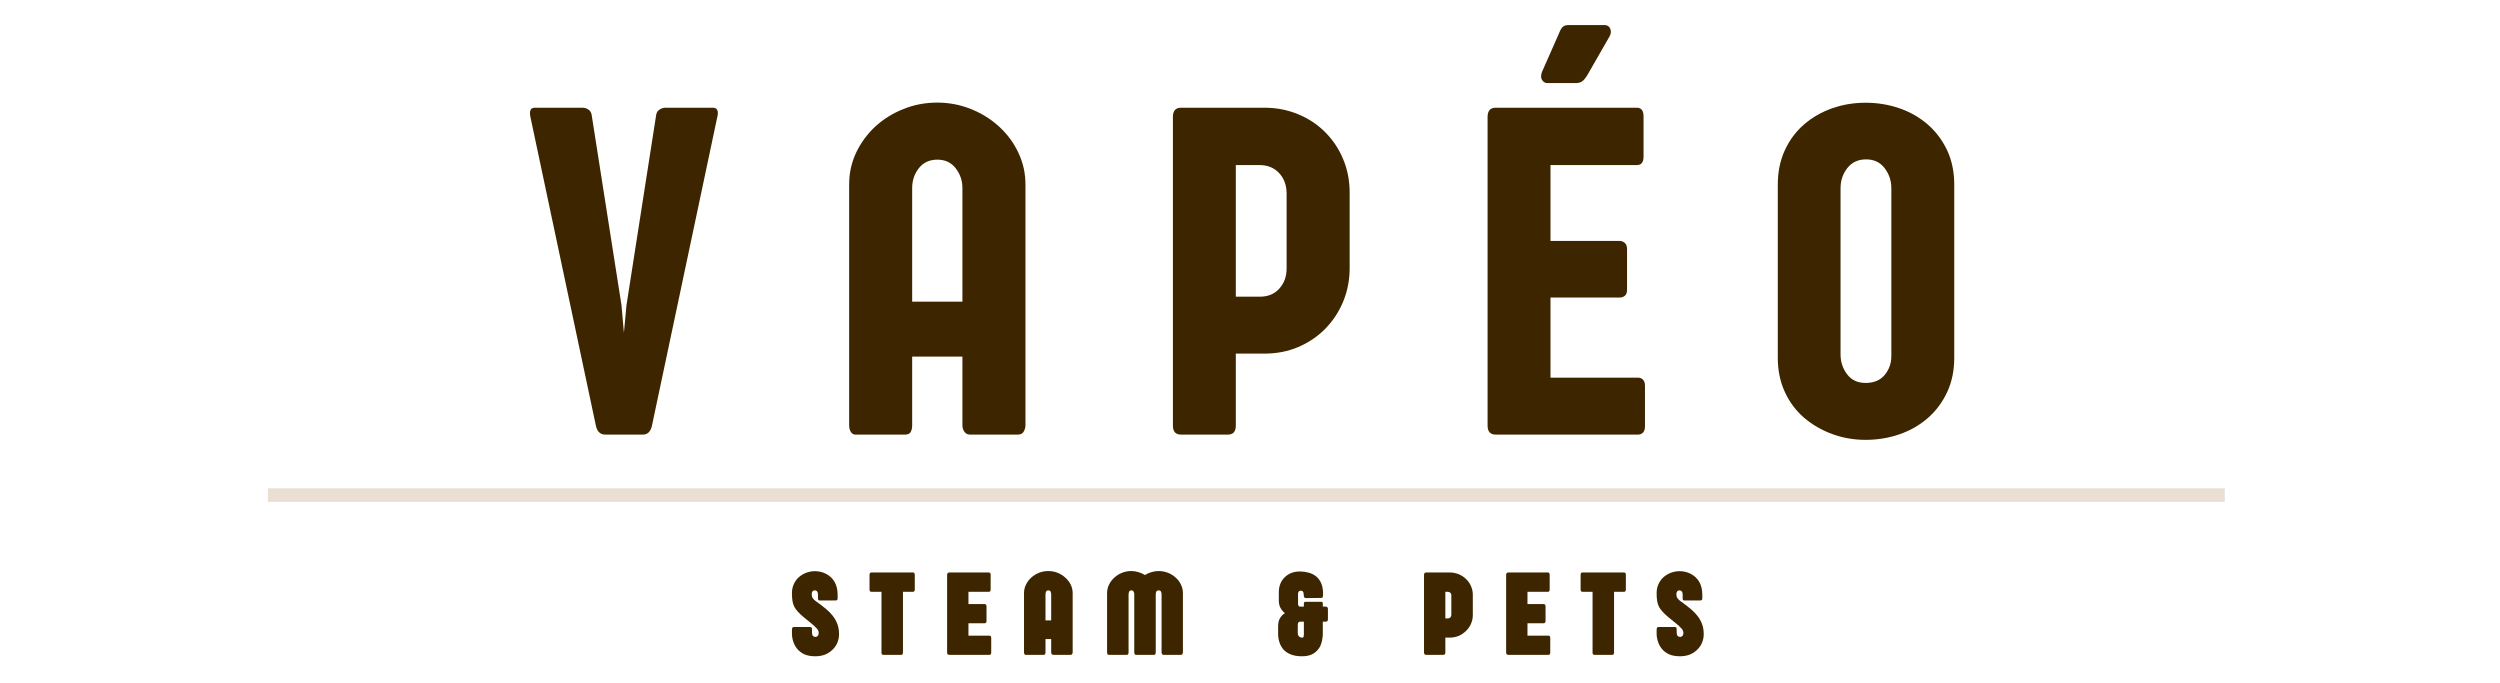 <svg version="1.2" preserveAspectRatio="xMidYMid meet" height="100" viewBox="0 0 274.5 75" zoomAndPan="magnify" width="366" xmlns:xlink="http://www.w3.org/1999/xlink" xmlns="http://www.w3.org/2000/svg"><defs><clipPath id="2009156e14"><path d="M 29.418 53.609 L 244.277 53.609 L 244.277 55.105 L 29.418 55.105 Z M 29.418 53.609"></path></clipPath></defs><g id="355662198b"><g style="fill:#3d2500;fill-opacity:1;"><g transform="translate(58.131, 47.718)"><path d="M 10.109 -14.203 L 10.375 -11.172 L 10.656 -14.203 L 13.906 -35.031 C 13.938 -35.32 14.055 -35.535 14.266 -35.672 C 14.473 -35.816 14.695 -35.891 14.938 -35.891 L 20.156 -35.891 C 20.395 -35.891 20.551 -35.801 20.625 -35.625 C 20.707 -35.457 20.711 -35.227 20.641 -34.938 L 13.438 -0.906 C 13.281 -0.301 12.953 0 12.453 0 L 8.328 0 C 7.805 0 7.469 -0.301 7.312 -0.906 L 0.109 -34.875 C -0.035 -35.551 0.125 -35.891 0.594 -35.891 L 5.812 -35.891 C 6.07 -35.891 6.301 -35.816 6.5 -35.672 C 6.695 -35.535 6.812 -35.32 6.844 -35.031 Z M 10.109 -14.203" style="stroke:none"></path></g></g><g style="fill:#3d2500;fill-opacity:1;"><g transform="translate(91.595, 47.718)"><path d="M 8.562 -27.078 L 8.562 -14.594 L 14.078 -14.594 L 14.078 -27.078 C 14.078 -27.891 13.832 -28.609 13.344 -29.234 C 12.863 -29.867 12.191 -30.188 11.328 -30.188 C 10.453 -30.188 9.77 -29.867 9.281 -29.234 C 8.801 -28.609 8.562 -27.891 8.562 -27.078 Z M 21 -27.469 L 21 -1.031 C 21 -0.77 20.93 -0.531 20.797 -0.312 C 20.672 -0.102 20.461 0 20.172 0 L 14.906 0 C 14.645 0 14.441 -0.102 14.297 -0.312 C 14.148 -0.52 14.078 -0.758 14.078 -1.031 L 14.078 -8.562 L 8.562 -8.562 L 8.562 -1.016 C 8.562 -0.734 8.508 -0.492 8.406 -0.297 C 8.301 -0.098 8.094 0 7.781 0 L 2.312 0 C 2.113 0 1.953 -0.098 1.828 -0.297 C 1.703 -0.492 1.641 -0.734 1.641 -1.016 L 1.641 -27.469 C 1.641 -28.707 1.895 -29.867 2.406 -30.953 C 2.926 -32.047 3.629 -33.004 4.516 -33.828 C 5.41 -34.648 6.441 -35.289 7.609 -35.75 C 8.773 -36.219 10.008 -36.453 11.312 -36.453 C 12.602 -36.453 13.832 -36.219 15 -35.75 C 16.164 -35.289 17.195 -34.648 18.094 -33.828 C 19 -33.004 19.707 -32.047 20.219 -30.953 C 20.738 -29.867 21 -28.707 21 -27.469 Z M 21 -27.469" style="stroke:none"></path></g></g><g style="fill:#3d2500;fill-opacity:1;"><g transform="translate(126.926, 47.718)"><path d="M 14.344 -18.234 L 14.344 -26.453 C 14.344 -27.379 14.066 -28.133 13.516 -28.719 C 12.973 -29.301 12.254 -29.594 11.359 -29.594 L 8.766 -29.594 L 8.766 -15.141 L 11.391 -15.141 C 12.285 -15.141 13 -15.43 13.531 -16.016 C 14.07 -16.609 14.344 -17.348 14.344 -18.234 Z M 1.859 -0.984 L 1.859 -34.875 C 1.859 -35.551 2.156 -35.891 2.75 -35.891 L 11.906 -35.891 C 13.238 -35.891 14.473 -35.648 15.609 -35.172 C 16.754 -34.703 17.75 -34.039 18.594 -33.188 C 19.438 -32.344 20.094 -31.352 20.562 -30.219 C 21.031 -29.094 21.266 -27.879 21.266 -26.578 L 21.266 -18.281 C 21.266 -16.988 21.031 -15.77 20.562 -14.625 C 20.094 -13.488 19.438 -12.488 18.594 -11.625 C 17.75 -10.77 16.754 -10.098 15.609 -9.609 C 14.473 -9.129 13.238 -8.891 11.906 -8.891 L 8.766 -8.891 L 8.766 -0.984 C 8.766 -0.328 8.477 0 7.906 0 L 2.75 0 C 2.156 0 1.859 -0.328 1.859 -0.984 Z M 1.859 -0.984" style="stroke:none"></path></g></g><g style="fill:#3d2500;fill-opacity:1;"><g transform="translate(161.478, 47.718)"><path d="M 8.766 -6.25 L 18.391 -6.25 C 18.598 -6.25 18.773 -6.176 18.922 -6.031 C 19.066 -5.883 19.141 -5.664 19.141 -5.375 L 19.141 -0.906 C 19.141 -0.594 19.066 -0.363 18.922 -0.219 C 18.773 -0.07 18.598 0 18.391 0 L 2.75 0 C 2.156 0 1.859 -0.328 1.859 -0.984 L 1.859 -34.875 C 1.859 -35.551 2.156 -35.891 2.75 -35.891 L 18.25 -35.891 C 18.738 -35.891 18.984 -35.57 18.984 -34.938 L 18.984 -30.516 C 18.984 -29.898 18.738 -29.594 18.25 -29.594 L 8.766 -29.594 L 8.766 -21.266 L 16.344 -21.266 C 16.562 -21.266 16.754 -21.191 16.922 -21.047 C 17.086 -20.91 17.172 -20.68 17.172 -20.359 L 17.172 -15.922 C 17.172 -15.609 17.094 -15.383 16.938 -15.25 C 16.781 -15.113 16.582 -15.047 16.344 -15.047 L 8.766 -15.047 Z M 10.781 -44.969 L 14.672 -44.969 C 15.004 -44.969 15.223 -44.832 15.328 -44.562 C 15.441 -44.289 15.414 -44.008 15.25 -43.719 L 12.812 -39.469 C 12.582 -39.094 12.375 -38.852 12.188 -38.75 C 12.008 -38.645 11.785 -38.594 11.516 -38.594 L 8.406 -38.594 C 8.195 -38.594 8.016 -38.695 7.859 -38.906 C 7.703 -39.125 7.691 -39.426 7.828 -39.812 L 9.703 -44.062 C 9.836 -44.406 9.973 -44.641 10.109 -44.766 C 10.254 -44.898 10.477 -44.969 10.781 -44.969 Z M 10.781 -44.969" style="stroke:none"></path></g></g><g style="fill:#3d2500;fill-opacity:1;"><g transform="translate(193.904, 47.718)"><path d="M 20.672 -27.438 L 20.672 -8.422 C 20.672 -7.023 20.41 -5.77 19.891 -4.656 C 19.367 -3.539 18.66 -2.594 17.766 -1.812 C 16.867 -1.031 15.832 -0.438 14.656 -0.031 C 13.477 0.375 12.238 0.578 10.938 0.578 C 9.645 0.578 8.422 0.363 7.266 -0.062 C 6.109 -0.488 5.078 -1.086 4.172 -1.859 C 3.273 -2.641 2.57 -3.586 2.062 -4.703 C 1.551 -5.816 1.297 -7.055 1.297 -8.422 L 1.297 -27.438 C 1.297 -28.832 1.551 -30.086 2.062 -31.203 C 2.57 -32.316 3.273 -33.266 4.172 -34.047 C 5.078 -34.828 6.109 -35.422 7.266 -35.828 C 8.422 -36.234 9.645 -36.438 10.938 -36.438 C 12.238 -36.438 13.477 -36.234 14.656 -35.828 C 15.832 -35.422 16.867 -34.828 17.766 -34.047 C 18.66 -33.266 19.367 -32.32 19.891 -31.219 C 20.41 -30.113 20.672 -28.852 20.672 -27.438 Z M 11 -30.219 C 10.113 -30.219 9.422 -29.895 8.922 -29.25 C 8.43 -28.613 8.188 -27.879 8.188 -27.047 L 8.188 -8.797 C 8.188 -7.984 8.426 -7.258 8.906 -6.625 C 9.383 -5.988 10.062 -5.672 10.938 -5.672 C 11.844 -5.672 12.539 -5.961 13.031 -6.547 C 13.52 -7.129 13.766 -7.828 13.766 -8.641 L 13.766 -27.047 C 13.766 -27.879 13.52 -28.613 13.031 -29.25 C 12.539 -29.895 11.863 -30.219 11 -30.219 Z M 11 -30.219" style="stroke:none"></path></g></g><g style="fill:#3d2500;fill-opacity:1;"><g transform="translate(86.877, 71.903)"><path d="M 2.984 -5.688 C 3.273 -5.477 3.555 -5.258 3.828 -5.031 C 4.109 -4.801 4.352 -4.551 4.562 -4.281 C 4.77 -4.02 4.938 -3.723 5.062 -3.391 C 5.188 -3.066 5.25 -2.691 5.25 -2.266 C 5.25 -1.941 5.188 -1.629 5.062 -1.328 C 4.938 -1.035 4.758 -0.781 4.531 -0.562 C 4.312 -0.344 4.039 -0.164 3.719 -0.031 C 3.395 0.094 3.035 0.156 2.641 0.156 C 2.172 0.156 1.77 0.082 1.438 -0.062 C 1.113 -0.219 0.852 -0.414 0.656 -0.656 C 0.457 -0.906 0.312 -1.176 0.219 -1.469 C 0.125 -1.758 0.078 -2.051 0.078 -2.344 L 0.078 -2.688 C 0.078 -2.832 0.094 -2.93 0.125 -2.984 C 0.156 -3.035 0.223 -3.062 0.328 -3.062 L 2.031 -3.062 C 2.133 -3.062 2.203 -3.039 2.234 -3 C 2.266 -2.957 2.281 -2.875 2.281 -2.75 L 2.281 -2.469 C 2.281 -2.281 2.316 -2.148 2.391 -2.078 C 2.461 -2.004 2.555 -1.969 2.672 -1.969 C 2.766 -1.969 2.844 -2.004 2.906 -2.078 C 2.977 -2.148 3.016 -2.258 3.016 -2.406 C 3.016 -2.594 2.941 -2.758 2.797 -2.906 C 2.66 -3.062 2.457 -3.25 2.188 -3.469 C 1.863 -3.727 1.582 -3.957 1.344 -4.156 C 1.113 -4.352 0.914 -4.539 0.75 -4.719 C 0.582 -4.895 0.445 -5.078 0.344 -5.266 C 0.25 -5.453 0.18 -5.66 0.141 -5.891 C 0.098 -6.129 0.078 -6.414 0.078 -6.75 C 0.078 -7.145 0.148 -7.492 0.297 -7.797 C 0.441 -8.109 0.633 -8.363 0.875 -8.562 C 1.125 -8.77 1.395 -8.926 1.688 -9.031 C 1.988 -9.133 2.285 -9.188 2.578 -9.188 C 3.055 -9.188 3.484 -9.082 3.859 -8.875 C 4.242 -8.676 4.547 -8.383 4.766 -8 C 4.984 -7.613 5.094 -7.148 5.094 -6.609 L 5.094 -6.25 C 5.094 -6.145 5.078 -6.07 5.047 -6.031 C 5.016 -5.988 4.938 -5.969 4.812 -5.969 L 3.141 -5.969 C 3.047 -5.969 2.988 -5.988 2.969 -6.031 C 2.945 -6.07 2.938 -6.145 2.938 -6.25 L 2.938 -6.594 C 2.938 -6.914 2.816 -7.078 2.578 -7.078 C 2.461 -7.078 2.379 -7.035 2.328 -6.953 C 2.273 -6.879 2.25 -6.789 2.25 -6.688 C 2.25 -6.551 2.266 -6.438 2.297 -6.344 C 2.336 -6.25 2.41 -6.148 2.516 -6.047 C 2.617 -5.953 2.773 -5.832 2.984 -5.688 Z M 2.984 -5.688" style="stroke:none"></path></g></g><g style="fill:#3d2500;fill-opacity:1;"><g transform="translate(95.521, 71.903)"><path d="M 4.719 -6.922 L 3.625 -6.922 L 3.625 -0.25 C 3.625 -0.082 3.555 0 3.422 0 L 1.469 0 C 1.332 0 1.266 -0.082 1.266 -0.25 L 1.266 -6.922 L 0.156 -6.922 C 0.02 -6.922 -0.047 -7.008 -0.047 -7.188 L -0.047 -8.766 C -0.047 -8.953 0.02 -9.047 0.156 -9.047 L 4.719 -9.047 C 4.852 -9.047 4.922 -8.953 4.922 -8.766 L 4.922 -7.188 C 4.922 -7.008 4.852 -6.922 4.719 -6.922 Z M 4.719 -6.922" style="stroke:none"></path></g></g><g style="fill:#3d2500;fill-opacity:1;"><g transform="translate(103.742, 71.903)"><path d="M 2.594 -2.109 L 4.891 -2.109 C 5.023 -2.109 5.094 -2.023 5.094 -1.859 L 5.094 -0.25 C 5.094 -0.082 5.023 0 4.891 0 L 0.5 0 C 0.332 0 0.25 -0.086 0.25 -0.266 L 0.25 -8.766 C 0.25 -8.953 0.332 -9.047 0.5 -9.047 L 4.844 -9.047 C 4.969 -9.047 5.031 -8.953 5.031 -8.766 L 5.031 -7.188 C 5.031 -7.008 4.969 -6.922 4.844 -6.922 L 2.594 -6.922 L 2.594 -5.578 L 4.359 -5.578 C 4.422 -5.578 4.473 -5.555 4.516 -5.516 C 4.555 -5.473 4.578 -5.406 4.578 -5.312 L 4.578 -3.734 C 4.578 -3.555 4.504 -3.469 4.359 -3.469 L 2.594 -3.469 Z M 2.594 -2.109" style="stroke:none"></path></g></g><g style="fill:#3d2500;fill-opacity:1;"><g transform="translate(112.217, 71.903)"><path d="M 2.578 -6.641 L 2.578 -3.781 L 3.203 -3.781 L 3.203 -6.641 C 3.203 -6.742 3.18 -6.844 3.141 -6.938 C 3.098 -7.031 3.016 -7.078 2.891 -7.078 C 2.766 -7.078 2.68 -7.031 2.641 -6.938 C 2.598 -6.844 2.578 -6.742 2.578 -6.641 Z M 5.562 -6.766 L 5.562 -0.281 C 5.562 -0.207 5.539 -0.141 5.5 -0.078 C 5.457 -0.023 5.398 0 5.328 0 L 3.438 0 C 3.375 0 3.316 -0.023 3.266 -0.078 C 3.223 -0.141 3.203 -0.207 3.203 -0.281 L 3.203 -1.734 L 2.578 -1.734 L 2.578 -0.281 C 2.578 -0.195 2.562 -0.129 2.531 -0.078 C 2.508 -0.023 2.453 0 2.359 0 L 0.391 0 C 0.348 0 0.305 -0.023 0.266 -0.078 C 0.234 -0.141 0.219 -0.207 0.219 -0.281 L 0.219 -6.766 C 0.219 -7.109 0.289 -7.426 0.438 -7.719 C 0.582 -8.008 0.773 -8.266 1.016 -8.484 C 1.266 -8.711 1.551 -8.891 1.875 -9.016 C 2.195 -9.141 2.535 -9.203 2.891 -9.203 C 3.242 -9.203 3.578 -9.141 3.891 -9.016 C 4.211 -8.891 4.5 -8.711 4.75 -8.484 C 5 -8.266 5.195 -8.008 5.344 -7.719 C 5.488 -7.426 5.562 -7.109 5.562 -6.766 Z M 5.562 -6.766" style="stroke:none"></path></g></g><g style="fill:#3d2500;fill-opacity:1;"><g transform="translate(121.338, 71.903)"><path d="M 6.203 -0.281 L 6.203 -6.641 C 6.203 -6.742 6.18 -6.844 6.141 -6.938 C 6.098 -7.031 6.016 -7.078 5.891 -7.078 C 5.754 -7.078 5.664 -7.031 5.625 -6.938 C 5.582 -6.844 5.562 -6.742 5.562 -6.641 L 5.562 -0.281 C 5.562 -0.195 5.547 -0.129 5.516 -0.078 C 5.492 -0.023 5.441 0 5.359 0 L 3.391 0 C 3.336 0 3.289 -0.023 3.25 -0.078 C 3.219 -0.141 3.203 -0.207 3.203 -0.281 L 3.203 -6.688 C 3.203 -6.781 3.176 -6.867 3.125 -6.953 C 3.082 -7.035 3.004 -7.078 2.891 -7.078 C 2.766 -7.078 2.68 -7.031 2.641 -6.938 C 2.598 -6.844 2.578 -6.742 2.578 -6.641 L 2.578 -0.281 C 2.578 -0.195 2.562 -0.129 2.531 -0.078 C 2.508 -0.023 2.453 0 2.359 0 L 0.391 0 C 0.348 0 0.305 -0.023 0.266 -0.078 C 0.234 -0.141 0.219 -0.207 0.219 -0.281 L 0.219 -6.766 C 0.219 -7.109 0.289 -7.426 0.438 -7.719 C 0.582 -8.008 0.773 -8.266 1.016 -8.484 C 1.266 -8.711 1.551 -8.891 1.875 -9.016 C 2.195 -9.141 2.535 -9.203 2.891 -9.203 C 3.16 -9.203 3.422 -9.16 3.672 -9.078 C 3.93 -9.004 4.164 -8.898 4.375 -8.766 C 4.594 -8.898 4.828 -9.004 5.078 -9.078 C 5.336 -9.16 5.602 -9.203 5.875 -9.203 C 6.227 -9.203 6.566 -9.141 6.891 -9.016 C 7.211 -8.891 7.5 -8.711 7.75 -8.484 C 8 -8.266 8.191 -8.008 8.328 -7.719 C 8.473 -7.426 8.547 -7.109 8.547 -6.766 L 8.547 -0.281 C 8.547 -0.207 8.523 -0.141 8.484 -0.078 C 8.453 -0.023 8.395 0 8.312 0 L 6.422 0 C 6.359 0 6.305 -0.023 6.266 -0.078 C 6.223 -0.141 6.203 -0.207 6.203 -0.281 Z M 6.203 -0.281" style="stroke:none"></path></g></g><g style="fill:#3d2500;fill-opacity:1;"><g transform="translate(133.443, 71.903)"><path d="" style="stroke:none"></path></g></g><g style="fill:#3d2500;fill-opacity:1;"><g transform="translate(140.103, 71.903)"><path d="M 3.062 -2.297 L 3.062 -3.641 L 2.812 -3.641 C 2.801 -3.641 2.789 -3.641 2.781 -3.641 C 2.77 -3.641 2.758 -3.641 2.75 -3.641 C 2.738 -3.641 2.727 -3.641 2.719 -3.641 L 2.641 -3.641 C 2.523 -3.629 2.453 -3.578 2.422 -3.484 C 2.398 -3.398 2.391 -3.305 2.391 -3.203 L 2.391 -2.422 C 2.391 -2.273 2.414 -2.164 2.469 -2.094 C 2.52 -2.02 2.582 -1.969 2.656 -1.938 C 2.727 -1.906 2.797 -1.891 2.859 -1.891 C 2.961 -1.891 3.02 -1.926 3.031 -2 C 3.051 -2.07 3.062 -2.172 3.062 -2.297 Z M 2.625 -5.297 L 3.062 -5.297 L 3.062 -5.656 C 3.062 -5.707 3.078 -5.75 3.109 -5.781 C 3.141 -5.812 3.188 -5.828 3.25 -5.828 L 4.938 -5.828 C 5.008 -5.828 5.062 -5.812 5.094 -5.781 C 5.125 -5.75 5.141 -5.707 5.141 -5.656 L 5.141 -5.297 L 5.453 -5.297 C 5.617 -5.297 5.703 -5.207 5.703 -5.031 L 5.703 -3.906 C 5.703 -3.727 5.617 -3.641 5.453 -3.641 L 5.141 -3.641 L 5.141 -2.312 C 5.141 -2.113 5.117 -1.906 5.078 -1.688 C 5.047 -1.469 4.984 -1.25 4.891 -1.031 C 4.797 -0.812 4.66 -0.613 4.484 -0.438 C 4.316 -0.258 4.098 -0.113 3.828 0 C 3.555 0.102 3.227 0.156 2.844 0.156 C 2.363 0.156 1.957 0.086 1.625 -0.047 C 1.289 -0.18 1.02 -0.363 0.812 -0.594 C 0.613 -0.832 0.469 -1.098 0.375 -1.391 C 0.281 -1.68 0.234 -1.988 0.234 -2.312 L 0.234 -3.094 C 0.234 -3.5 0.305 -3.816 0.453 -4.047 C 0.598 -4.285 0.773 -4.461 0.984 -4.578 C 0.797 -4.723 0.633 -4.91 0.5 -5.141 C 0.375 -5.367 0.312 -5.641 0.312 -5.953 L 0.312 -6.891 C 0.312 -7.234 0.367 -7.539 0.484 -7.812 C 0.598 -8.094 0.758 -8.332 0.969 -8.531 C 1.188 -8.738 1.43 -8.895 1.703 -9 C 1.984 -9.102 2.289 -9.156 2.625 -9.156 C 2.945 -9.156 3.258 -9.113 3.562 -9.031 C 3.863 -8.957 4.133 -8.828 4.375 -8.641 C 4.613 -8.461 4.805 -8.211 4.953 -7.891 C 5.098 -7.566 5.172 -7.156 5.172 -6.656 C 5.172 -6.508 5.156 -6.406 5.125 -6.344 C 5.102 -6.281 5.047 -6.25 4.953 -6.25 L 3.266 -6.234 C 3.18 -6.234 3.125 -6.27 3.094 -6.344 C 3.062 -6.414 3.047 -6.492 3.047 -6.578 C 3.047 -6.742 3.02 -6.863 2.969 -6.938 C 2.914 -7.008 2.836 -7.047 2.734 -7.047 C 2.629 -7.047 2.551 -7.016 2.5 -6.953 C 2.445 -6.891 2.422 -6.812 2.422 -6.719 L 2.422 -5.625 C 2.422 -5.414 2.488 -5.305 2.625 -5.297 Z M 2.625 -5.297" style="stroke:none"></path></g></g><g style="fill:#3d2500;fill-opacity:1;"><g transform="translate(149.447, 71.903)"><path d="" style="stroke:none"></path></g></g><g style="fill:#3d2500;fill-opacity:1;"><g transform="translate(156.106, 71.903)"><path d="M 3.25 -4.375 L 3.25 -6.547 C 3.25 -6.672 3.207 -6.766 3.125 -6.828 C 3.051 -6.891 2.961 -6.922 2.859 -6.922 L 2.594 -6.922 L 2.594 -4 L 2.859 -4 C 2.973 -4 3.066 -4.035 3.141 -4.109 C 3.211 -4.18 3.25 -4.27 3.25 -4.375 Z M 0.25 -0.266 L 0.25 -8.766 C 0.25 -8.953 0.332 -9.047 0.5 -9.047 L 3.047 -9.047 C 3.398 -9.047 3.734 -8.984 4.047 -8.859 C 4.359 -8.734 4.629 -8.555 4.859 -8.328 C 5.098 -8.109 5.281 -7.848 5.406 -7.547 C 5.539 -7.254 5.609 -6.941 5.609 -6.609 L 5.609 -4.375 C 5.609 -4.031 5.539 -3.707 5.406 -3.406 C 5.281 -3.113 5.098 -2.852 4.859 -2.625 C 4.629 -2.395 4.359 -2.211 4.047 -2.078 C 3.734 -1.953 3.398 -1.891 3.047 -1.891 L 2.594 -1.891 L 2.594 -0.266 C 2.594 -0.086 2.516 0 2.359 0 L 0.5 0 C 0.332 0 0.25 -0.086 0.25 -0.266 Z M 0.25 -0.266" style="stroke:none"></path></g></g><g style="fill:#3d2500;fill-opacity:1;"><g transform="translate(165.123, 71.903)"><path d="M 2.594 -2.109 L 4.891 -2.109 C 5.023 -2.109 5.094 -2.023 5.094 -1.859 L 5.094 -0.25 C 5.094 -0.082 5.023 0 4.891 0 L 0.5 0 C 0.332 0 0.25 -0.086 0.25 -0.266 L 0.25 -8.766 C 0.25 -8.953 0.332 -9.047 0.5 -9.047 L 4.844 -9.047 C 4.969 -9.047 5.031 -8.953 5.031 -8.766 L 5.031 -7.188 C 5.031 -7.008 4.969 -6.922 4.844 -6.922 L 2.594 -6.922 L 2.594 -5.578 L 4.359 -5.578 C 4.422 -5.578 4.473 -5.555 4.516 -5.516 C 4.555 -5.473 4.578 -5.406 4.578 -5.312 L 4.578 -3.734 C 4.578 -3.555 4.504 -3.469 4.359 -3.469 L 2.594 -3.469 Z M 2.594 -2.109" style="stroke:none"></path></g></g><g style="fill:#3d2500;fill-opacity:1;"><g transform="translate(173.598, 71.903)"><path d="M 4.719 -6.922 L 3.625 -6.922 L 3.625 -0.25 C 3.625 -0.082 3.555 0 3.422 0 L 1.469 0 C 1.332 0 1.266 -0.082 1.266 -0.25 L 1.266 -6.922 L 0.156 -6.922 C 0.02 -6.922 -0.047 -7.008 -0.047 -7.188 L -0.047 -8.766 C -0.047 -8.953 0.02 -9.047 0.156 -9.047 L 4.719 -9.047 C 4.852 -9.047 4.922 -8.953 4.922 -8.766 L 4.922 -7.188 C 4.922 -7.008 4.852 -6.922 4.719 -6.922 Z M 4.719 -6.922" style="stroke:none"></path></g></g><g style="fill:#3d2500;fill-opacity:1;"><g transform="translate(181.819, 71.903)"><path d="M 2.984 -5.688 C 3.273 -5.477 3.555 -5.258 3.828 -5.031 C 4.109 -4.801 4.352 -4.551 4.562 -4.281 C 4.77 -4.02 4.938 -3.723 5.062 -3.391 C 5.188 -3.066 5.25 -2.691 5.25 -2.266 C 5.25 -1.941 5.188 -1.629 5.062 -1.328 C 4.938 -1.035 4.758 -0.781 4.531 -0.562 C 4.312 -0.344 4.039 -0.164 3.719 -0.031 C 3.395 0.094 3.035 0.156 2.641 0.156 C 2.172 0.156 1.77 0.082 1.438 -0.062 C 1.113 -0.219 0.852 -0.414 0.656 -0.656 C 0.457 -0.906 0.312 -1.176 0.219 -1.469 C 0.125 -1.758 0.078 -2.051 0.078 -2.344 L 0.078 -2.688 C 0.078 -2.832 0.094 -2.93 0.125 -2.984 C 0.156 -3.035 0.223 -3.062 0.328 -3.062 L 2.031 -3.062 C 2.133 -3.062 2.203 -3.039 2.234 -3 C 2.266 -2.957 2.281 -2.875 2.281 -2.75 L 2.281 -2.469 C 2.281 -2.281 2.316 -2.148 2.391 -2.078 C 2.461 -2.004 2.555 -1.969 2.672 -1.969 C 2.766 -1.969 2.844 -2.004 2.906 -2.078 C 2.977 -2.148 3.016 -2.258 3.016 -2.406 C 3.016 -2.594 2.941 -2.758 2.797 -2.906 C 2.66 -3.062 2.457 -3.25 2.188 -3.469 C 1.863 -3.727 1.582 -3.957 1.344 -4.156 C 1.113 -4.352 0.914 -4.539 0.75 -4.719 C 0.582 -4.895 0.445 -5.078 0.344 -5.266 C 0.25 -5.453 0.18 -5.66 0.141 -5.891 C 0.098 -6.129 0.078 -6.414 0.078 -6.75 C 0.078 -7.145 0.148 -7.492 0.297 -7.797 C 0.441 -8.109 0.633 -8.363 0.875 -8.562 C 1.125 -8.77 1.395 -8.926 1.688 -9.031 C 1.988 -9.133 2.285 -9.188 2.578 -9.188 C 3.055 -9.188 3.484 -9.082 3.859 -8.875 C 4.242 -8.676 4.547 -8.383 4.766 -8 C 4.984 -7.613 5.094 -7.148 5.094 -6.609 L 5.094 -6.25 C 5.094 -6.145 5.078 -6.07 5.047 -6.031 C 5.016 -5.988 4.938 -5.969 4.812 -5.969 L 3.141 -5.969 C 3.047 -5.969 2.988 -5.988 2.969 -6.031 C 2.945 -6.07 2.938 -6.145 2.938 -6.25 L 2.938 -6.594 C 2.938 -6.914 2.816 -7.078 2.578 -7.078 C 2.461 -7.078 2.379 -7.035 2.328 -6.953 C 2.273 -6.879 2.25 -6.789 2.25 -6.688 C 2.25 -6.551 2.266 -6.438 2.297 -6.344 C 2.336 -6.25 2.41 -6.148 2.516 -6.047 C 2.617 -5.953 2.773 -5.832 2.984 -5.688 Z M 2.984 -5.688" style="stroke:none"></path></g></g><g clip-path="url(#2009156e14)" clip-rule="nonzero"><path d="M 29.418 53.609 L 244.277 53.609 L 244.277 55.105 L 29.418 55.105 Z M 29.418 53.609" style="stroke:none;fill-rule:nonzero;fill:#e9dfd3;fill-opacity:1;"></path></g></g></svg>